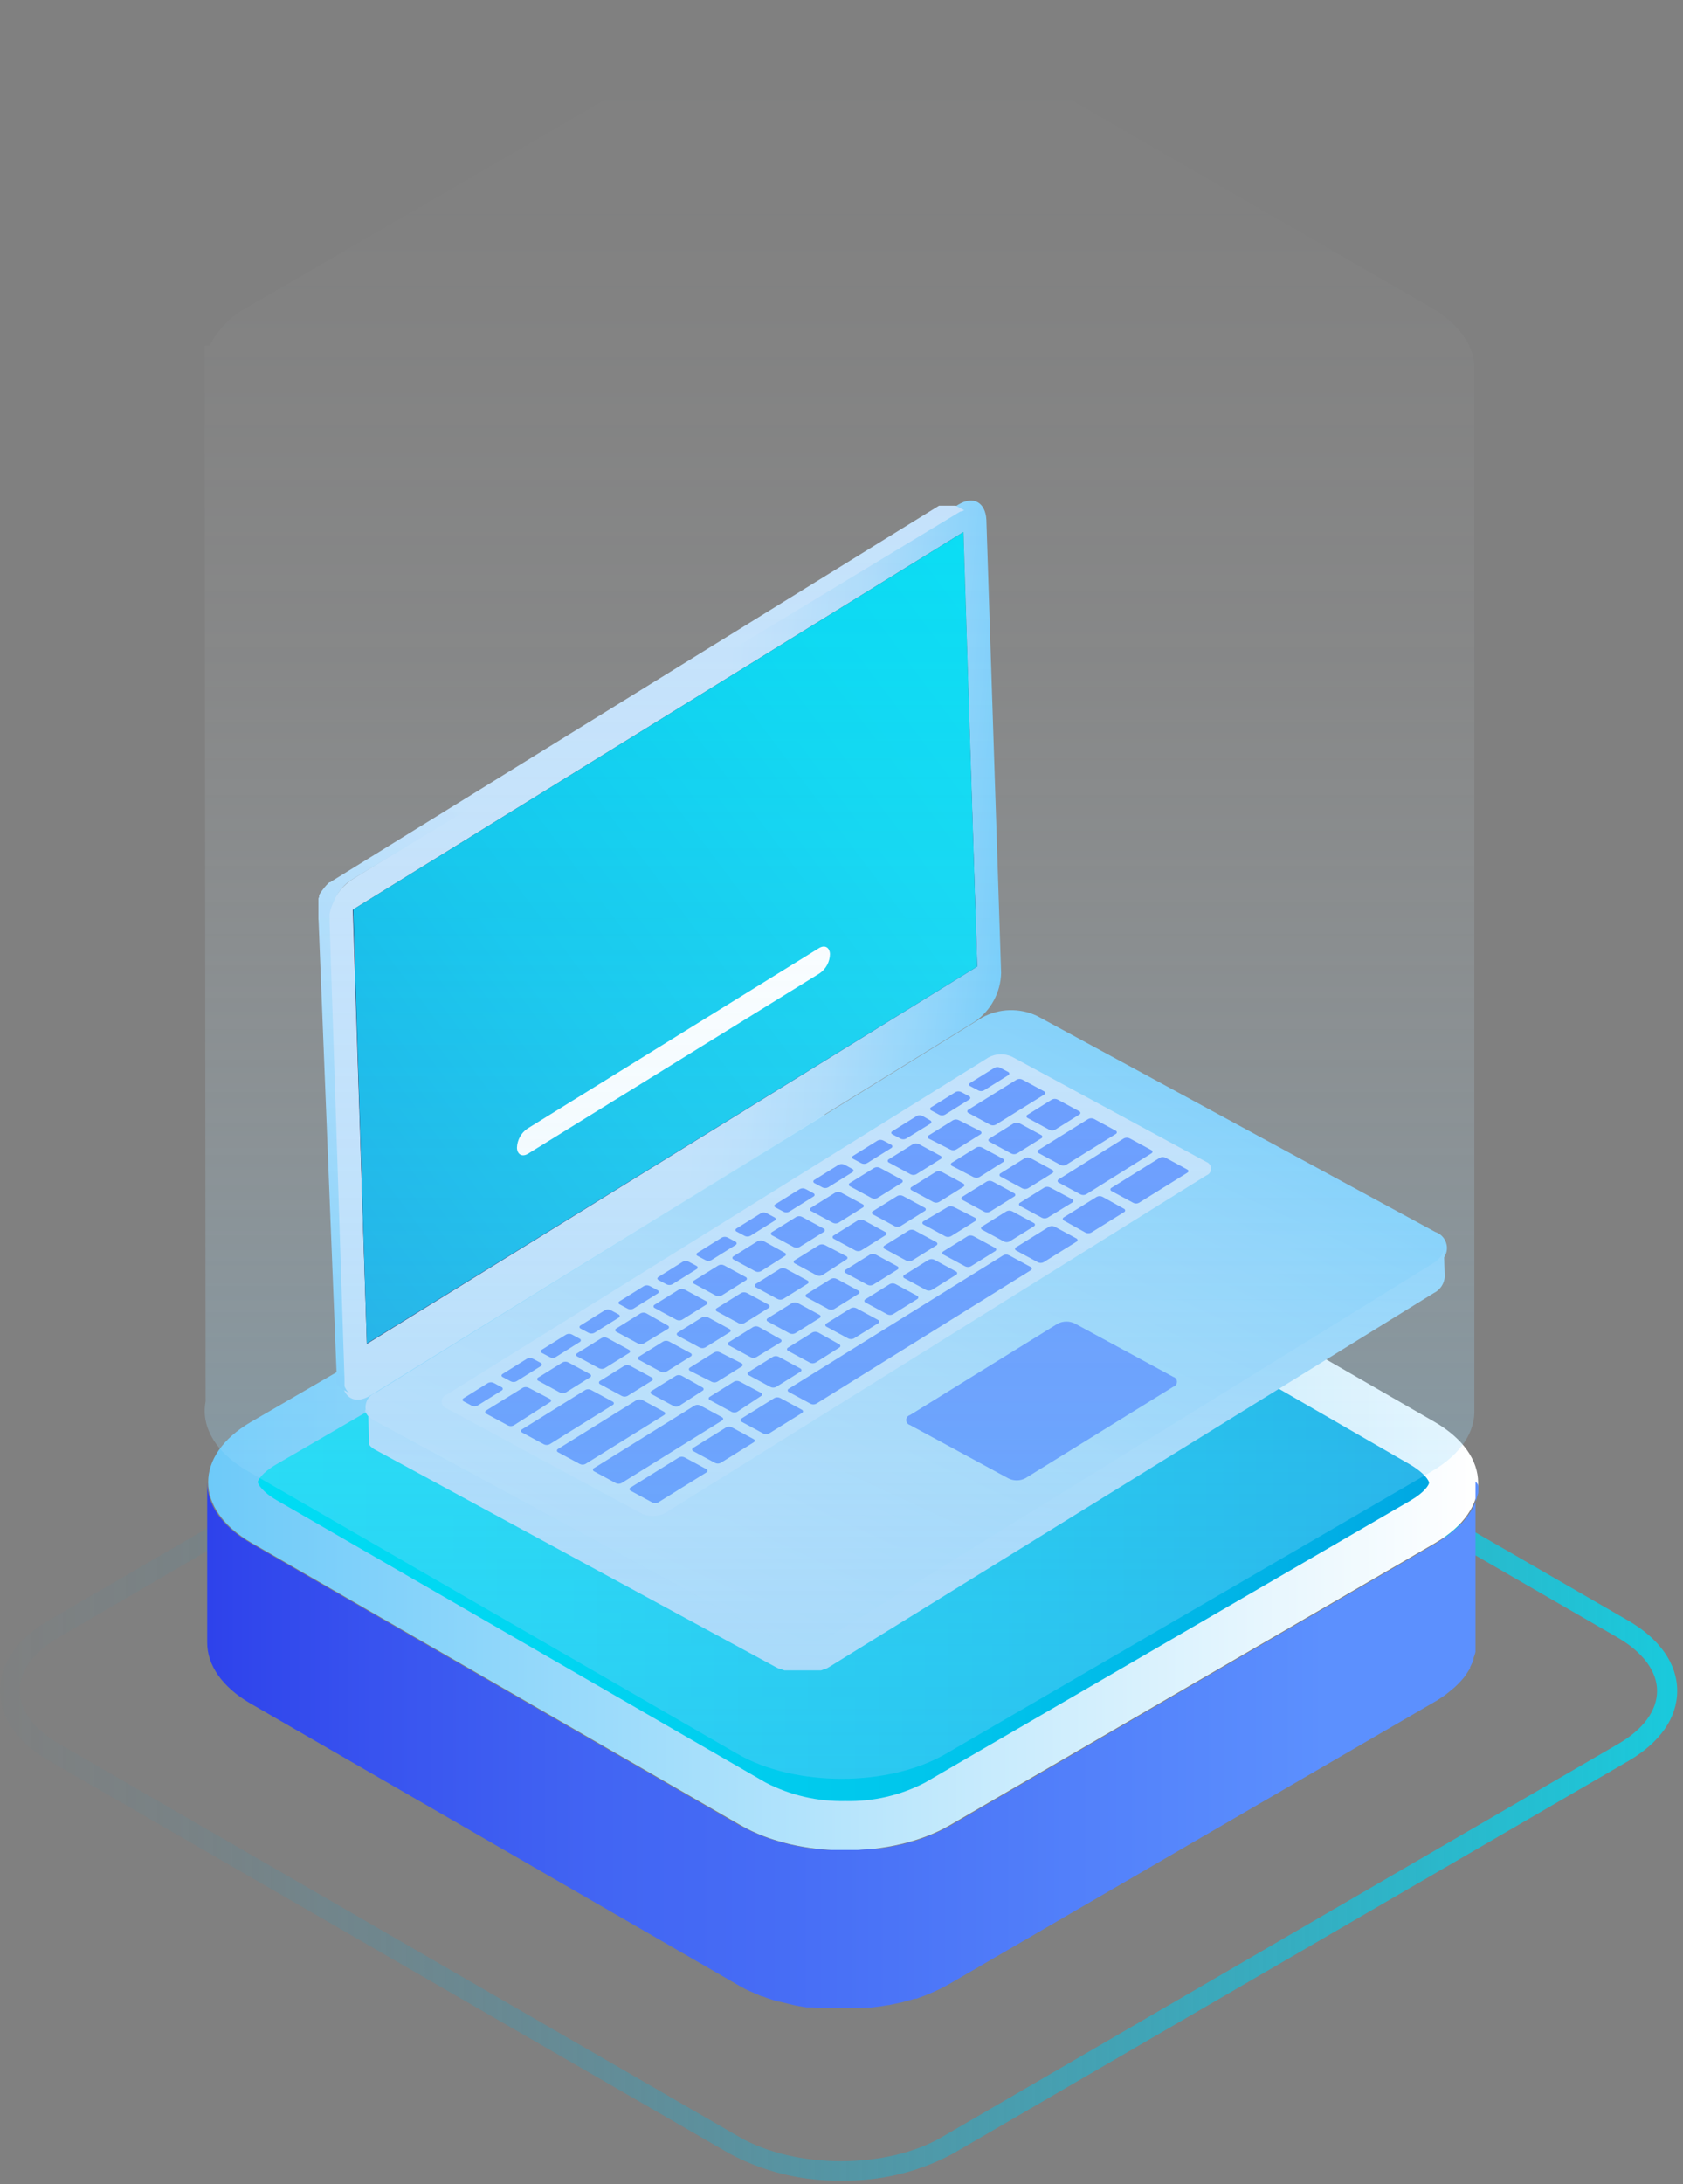 <svg width="148" height="192" viewBox="0 0 148 192" fill="none" xmlns="http://www.w3.org/2000/svg">
<rect x="0" y="0" width="148" height="192" fill="#808080" stroke="none"/>
<path fill-rule="evenodd" clip-rule="evenodd" d="M64.19 189.332C67.206 190.938 70.583 191.747 74 191.682C77.404 191.747 80.768 190.938 83.77 189.332L143.21 154.792C145.97 153.182 147.49 151.012 147.49 148.632C147.49 146.252 145.95 144.052 143.15 142.442L83.32 107.902C77.9 104.772 69.11 104.772 63.72 107.902L4.28 142.442C1.52 144.052 0 146.222 0 148.602C0 150.982 1.55 153.222 4.35 154.802L64.19 189.332ZM64.59 109.362C67.331 107.896 70.402 107.16 73.51 107.222C76.627 107.175 79.704 107.926 82.45 109.402L142.24 143.942C144.48 145.242 145.72 146.922 145.72 148.642C145.72 150.362 144.51 152.022 142.3 153.302L82.86 187.842C78 190.692 69.94 190.692 65 187.842L5.21 153.302C2.97 152.002 1.73 150.322 1.73 148.602C1.73 146.882 2.94 145.222 5.15 143.942L64.59 109.362Z" fill="url(#paint0_linear_66_2618)"/>
<path fill-rule="evenodd" clip-rule="evenodd" d="M126.15 124.992C131.23 127.932 131.27 132.692 126.22 135.632L83.51 160.452C78.45 163.392 70.23 163.392 65.14 160.452L22.14 135.632C17.06 132.692 17.02 127.932 22.08 124.992L64.81 100.172C69.86 97.222 78.08 97.222 83.17 100.222L126.15 124.992Z" fill="url(#paint1_linear_66_2618)"/>
<path fill-rule="evenodd" clip-rule="evenodd" d="M130 130.732C130 130.872 130 131.002 130 131.142C130 131.282 129.95 131.362 129.92 131.472C129.89 131.582 129.85 131.732 129.81 131.862C129.77 131.992 129.72 132.072 129.68 132.182C129.64 132.292 129.56 132.452 129.49 132.592C129.42 132.732 129.38 132.782 129.32 132.882C129.26 132.982 129.13 133.182 129.01 133.332C128.89 133.482 128.79 133.622 128.67 133.762L128.58 133.862C128.41 134.042 128.23 134.222 128.03 134.402L127.63 134.732L127.27 135.022L126.8 135.332C126.64 135.442 126.48 135.542 126.31 135.652L83.6 160.472C83.204 160.699 82.797 160.906 82.38 161.092L82.01 161.252C81.676 161.392 81.343 161.522 81.01 161.642L80.64 161.772L79.97 161.962L79.46 162.102L78.74 162.252L78.25 162.352C77.76 162.442 77.25 162.502 76.77 162.562H76.31L75.43 162.622H74.86H74H73.41H72.75L72.15 162.572L71.5 162.502L70.92 162.422L70.23 162.302L69.69 162.192L68.88 161.992L68.44 161.872C67.96 161.732 67.5 161.572 67.05 161.402L66.39 161.122L66.05 160.972C65.72 160.812 65.4 160.652 65.05 160.472L22.05 135.652C19.81 134.362 18.55 132.712 18.28 131.022C18.24 130.781 18.22 130.537 18.22 130.292V144.402C18.22 146.342 19.49 148.282 22.05 149.762L65.05 174.582C65.36 174.762 65.67 174.922 66.05 175.082L66.39 175.232L66.97 175.482H67.04C67.49 175.662 67.96 175.812 68.43 175.952H68.54L68.87 176.032L69.68 176.232L69.9 176.282L70.22 176.342L70.91 176.462H71.19H71.49L72.14 176.532H72.45H72.74H73.4H73.73H75.27L76.15 176.472H76.5H76.61C77.11 176.422 77.61 176.352 78.09 176.262H78.16L78.58 176.172L79.29 176.022L79.8 175.882L80.47 175.692H80.61L80.84 175.602C81.186 175.482 81.52 175.352 81.84 175.212L82.21 175.052C82.627 174.866 83.034 174.659 83.43 174.432L126.14 149.612L126.3 149.522L126.64 149.302L127.1 148.992L127.46 148.702L127.86 148.372L127.94 148.302C128.11 148.152 128.26 147.992 128.41 147.832L128.5 147.732L128.75 147.442L128.84 147.312C128.95 147.162 129.05 147.012 129.14 146.862C129.23 146.712 129.23 146.732 129.27 146.672V146.572C129.34 146.442 129.4 146.302 129.46 146.172C129.52 146.042 129.54 146.012 129.57 145.932V145.852C129.57 145.722 129.65 145.592 129.68 145.462C129.71 145.332 129.74 145.292 129.75 145.202C129.76 145.112 129.75 145.202 129.75 145.132C129.75 145.062 129.75 144.862 129.75 144.722C129.75 144.582 129.75 144.542 129.75 144.452C129.75 144.362 129.75 144.372 129.75 144.342V130.232C130 130.482 130 130.602 130 130.732Z" fill="url(#paint2_linear_66_2618)"/>
<path fill-rule="evenodd" clip-rule="evenodd" d="M74.34 158.322C71.908 158.375 69.501 157.818 67.34 156.702L24.34 131.882C23.07 131.152 22.67 130.452 22.67 130.282C22.67 130.112 23.05 129.452 24.29 128.732L67 103.912C69.16 102.792 71.568 102.238 74 102.302C76.432 102.249 78.839 102.806 81 103.922L124 128.742C125.27 129.482 125.67 130.172 125.67 130.342C125.67 130.512 125.29 131.172 124.06 131.892L81.34 156.702C79.181 157.824 76.773 158.382 74.34 158.322Z" fill="url(#paint3_linear_66_2618)"/>
<path fill-rule="evenodd" clip-rule="evenodd" d="M86.38 89.441C87.867 88.637 89.647 88.584 91.18 89.297L126.208 108.292C126.81 108.485 127.224 109.039 127.24 109.671C127.256 110.304 126.871 110.877 126.28 111.101L73.108 143.976C71.621 144.78 69.841 144.833 68.308 144.12L33.112 125.029C32.546 124.854 32.155 124.335 32.141 123.742C32.127 123.149 32.494 122.613 33.052 122.412L86.38 89.441Z" fill="url(#paint4_linear_66_2618)"/>
<path fill-rule="evenodd" clip-rule="evenodd" d="M32.116 123.925C32.113 123.977 32.113 124.029 32.116 124.081L32.188 124.225L32.284 124.369L32.392 124.501L32.536 124.633L32.704 124.753L32.908 124.873L68.104 143.964L68.344 144.084H68.404L68.632 144.168L68.884 144.24H69.064H69.196H69.388H69.532H69.772H71.044H71.212H71.368H71.548H71.692H71.908H72.04H72.112L72.316 144.168L72.496 144.084H72.58L72.832 143.94L126.004 111.065C126.334 110.877 126.61 110.609 126.808 110.285L126.892 110.093C126.928 110 126.952 109.903 126.964 109.805C126.969 109.741 126.969 109.677 126.964 109.613L127.048 112.218C127.013 112.844 126.641 113.4 126.076 113.671L72.904 146.546L72.652 146.69H72.568L72.412 146.762L72.208 146.834H72.136H72.052H71.836H71.692H71.512H71.356H71.188H69.916H69.676H69.592H69.484H69.292H69.16H68.98L68.764 146.762L68.536 146.678H68.476L68.236 146.558L33.04 127.467L32.872 127.371L32.704 127.251L32.584 127.143L32.524 127.071L32.452 126.962V126.842V126.71C32.449 126.666 32.449 126.622 32.452 126.578L32.368 123.973C32.286 123.947 32.202 123.931 32.116 123.925Z" fill="url(#paint5_linear_66_2618)"/>
<path fill-rule="evenodd" clip-rule="evenodd" d="M86.74 45.688C86.656 44.139 85.576 43.551 84.256 44.368L30.904 77.35C29.599 78.258 28.805 79.735 28.768 81.325L30.076 121.355C30.16 122.904 31.24 123.492 32.56 122.676L85.732 89.801C87.139 88.827 87.995 87.238 88.036 85.527L86.74 45.688ZM85.924 84.927L32.26 118.101L31.06 79.944L84.724 46.769L85.924 84.927Z" fill="url(#paint6_linear_66_2618)"/>
<path fill-rule="evenodd" clip-rule="evenodd" d="M31.024 79.98L32.26 118.137L85.936 84.963L84.688 46.805L31.024 79.98Z" fill="url(#paint7_linear_66_2618)"/>
<path fill-rule="evenodd" clip-rule="evenodd" d="M28 80.796C28 80.796 28 80.724 28 80.688V80.352V80.244V80.124V80.004V79.884V79.8V79.68V79.56V79.487V79.379V79.295V79.187V79.067V78.971L28.06 78.851V78.791V78.695L28.144 78.539L28.276 78.347L28.372 78.215L28.456 78.107L28.54 77.999L28.624 77.903L28.684 77.831L28.78 77.734L28.876 77.638L28.972 77.554H29.044L29.14 77.482L29.236 77.422L82.576 44.452H82.648H82.744H82.84H83.728H83.884H83.944H84.04L84.808 44.86H84.712H84.652H84.496H84.916H84.844H84.772L84.556 44.956H84.472L84.364 45.016L30.916 77.338L30.688 77.494L30.484 77.65L30.292 77.831L30.112 78.023L29.932 78.251L29.752 78.491L29.608 78.719L29.524 78.863L29.452 78.983V79.043L29.344 79.259L29.224 79.523L29.128 79.788L29.044 80.064L28.984 80.328C28.984 80.412 28.984 80.508 28.984 80.592C28.984 80.676 28.984 80.772 28.984 80.856C28.984 80.94 28.984 81.036 28.984 81.12L30.292 121.151C30.292 121.247 30.292 121.331 30.292 121.415C30.292 121.495 30.292 121.571 30.292 121.643C30.292 121.715 30.292 121.783 30.292 121.848L30.364 122.016L30.472 122.196L30.568 122.316L30.664 122.4L30.808 122.496L30.04 122.088L29.896 121.992L29.8 121.908L29.704 121.787L29.608 121.619V121.511V121.451V121.703V121.583V121.463V121.343V121.115C29.608 121.115 29.608 121.043 29.608 120.995L28.012 80.88C28.012 80.88 28 80.88 28 80.796Z" fill="url(#paint8_linear_66_2618)"/>
<path fill-rule="evenodd" clip-rule="evenodd" d="M85.936 84.963L32.26 118.101L31.06 79.944L84.724 46.769L85.936 84.963Z" fill="url(#paint9_linear_66_2618)"/>
<path fill-rule="evenodd" clip-rule="evenodd" d="M72.004 83.354C72.52 83.029 72.964 83.27 72.988 83.87C72.973 84.548 72.634 85.178 72.076 85.563L46.444 101.412C45.928 101.736 45.484 101.496 45.46 100.896C45.479 100.222 45.817 99.597 46.372 99.215L72.004 83.354Z" fill="white"/>
<path fill-rule="evenodd" clip-rule="evenodd" d="M106.072 102.132C106.327 102.222 106.497 102.463 106.497 102.733C106.497 103.003 106.327 103.243 106.072 103.333L58.516 132.99C57.87 133.343 57.094 133.365 56.428 133.05L39.268 123.805C39.013 123.715 38.843 123.474 38.843 123.204C38.843 122.934 39.013 122.694 39.268 122.604L86.92 92.959C87.566 92.606 88.342 92.584 89.008 92.899L106.072 102.132Z" fill="#C3E1FB"/>
<path fill-rule="evenodd" clip-rule="evenodd" d="M50.98 117.681C51.038 117.705 51.076 117.762 51.076 117.825C51.076 117.888 51.038 117.945 50.98 117.969L48.856 119.302C48.698 119.383 48.51 119.383 48.352 119.302L47.656 118.93C47.512 118.858 47.512 118.726 47.656 118.642L49.792 117.309C49.95 117.228 50.138 117.228 50.296 117.309L50.98 117.681Z" fill="#5C90FE"/>
<path fill-rule="evenodd" clip-rule="evenodd" d="M55.312 118.654C55.37 118.678 55.408 118.735 55.408 118.798C55.408 118.861 55.37 118.918 55.312 118.942L53.176 120.275C53.018 120.356 52.83 120.356 52.672 120.275L50.764 119.242C50.706 119.218 50.668 119.161 50.668 119.098C50.668 119.035 50.706 118.978 50.764 118.954L52.9 117.621C53.058 117.54 53.246 117.54 53.404 117.621L55.312 118.654Z" fill="#5C90FE"/>
<path fill-rule="evenodd" clip-rule="evenodd" d="M51.88 120.791C51.938 120.815 51.976 120.872 51.976 120.935C51.976 120.998 51.938 121.055 51.88 121.079L49.744 122.412C49.586 122.493 49.398 122.493 49.24 122.412L47.332 121.379C47.274 121.355 47.236 121.298 47.236 121.235C47.236 121.172 47.274 121.115 47.332 121.091L49.468 119.758C49.626 119.677 49.814 119.677 49.972 119.758L51.88 120.791Z" fill="#5C90FE"/>
<path fill-rule="evenodd" clip-rule="evenodd" d="M47.548 119.806C47.606 119.831 47.644 119.887 47.644 119.95C47.644 120.013 47.606 120.07 47.548 120.095L45.412 121.427C45.254 121.508 45.066 121.508 44.908 121.427L44.212 121.055C44.068 120.983 44.068 120.851 44.212 120.767L46.348 119.434C46.506 119.353 46.694 119.353 46.852 119.434L47.548 119.806Z" fill="#5C90FE"/>
<path fill-rule="evenodd" clip-rule="evenodd" d="M44.116 121.944C44.174 121.968 44.212 122.025 44.212 122.088C44.212 122.151 44.174 122.207 44.116 122.232L41.98 123.564C41.822 123.646 41.634 123.646 41.476 123.564L40.78 123.192C40.636 123.12 40.636 122.988 40.78 122.904L42.916 121.571C43.074 121.49 43.262 121.49 43.42 121.571L44.116 121.944Z" fill="#5C90FE"/>
<path fill-rule="evenodd" clip-rule="evenodd" d="M54.4 115.544C54.458 115.568 54.496 115.625 54.496 115.688C54.496 115.751 54.458 115.808 54.4 115.832L52.264 117.165C52.106 117.246 51.918 117.246 51.76 117.165L51.064 116.793C50.92 116.721 50.92 116.589 51.064 116.505L53.2 115.172C53.358 115.091 53.546 115.091 53.704 115.172L54.4 115.544Z" fill="#5C90FE"/>
<path fill-rule="evenodd" clip-rule="evenodd" d="M88.66 94.232C88.718 94.256 88.756 94.313 88.756 94.376C88.756 94.439 88.718 94.496 88.66 94.52L86.524 95.853C86.366 95.934 86.178 95.934 86.02 95.853L85.324 95.481C85.18 95.409 85.18 95.276 85.324 95.192L87.46 93.86C87.618 93.778 87.806 93.778 87.964 93.86L88.66 94.232Z" fill="#5C90FE"/>
<path fill-rule="evenodd" clip-rule="evenodd" d="M94.912 97.69C94.97 97.714 95.008 97.771 95.008 97.834C95.008 97.897 94.97 97.954 94.912 97.978L92.776 99.311C92.618 99.392 92.43 99.392 92.272 99.311L90.364 98.278C90.306 98.254 90.268 98.197 90.268 98.134C90.268 98.071 90.306 98.014 90.364 97.99L92.5 96.657C92.658 96.576 92.846 96.576 93.004 96.657L94.912 97.69Z" fill="#5C90FE"/>
<path fill-rule="evenodd" clip-rule="evenodd" d="M91.564 99.779C91.622 99.803 91.66 99.86 91.66 99.923C91.66 99.986 91.622 100.043 91.564 100.067L89.428 101.4C89.27 101.481 89.082 101.481 88.924 101.4L87.016 100.367C86.958 100.343 86.92 100.286 86.92 100.223C86.92 100.16 86.958 100.103 87.016 100.079L89.152 98.746C89.31 98.665 89.498 98.665 89.656 98.746L91.564 99.779Z" fill="#5C90FE"/>
<path fill-rule="evenodd" clip-rule="evenodd" d="M87.508 109.697C87.566 109.721 87.604 109.778 87.604 109.841C87.604 109.904 87.566 109.961 87.508 109.985L85.372 111.318C85.214 111.399 85.026 111.399 84.868 111.318L82.96 110.285C82.902 110.261 82.864 110.204 82.864 110.141C82.864 110.078 82.902 110.021 82.96 109.997L85.096 108.664C85.254 108.583 85.442 108.583 85.6 108.664L87.508 109.697Z" fill="#5C90FE"/>
<path fill-rule="evenodd" clip-rule="evenodd" d="M85.228 96.369C85.286 96.393 85.324 96.45 85.324 96.513C85.324 96.576 85.286 96.633 85.228 96.657L83.092 97.99C82.934 98.071 82.746 98.071 82.588 97.99L81.892 97.618C81.834 97.594 81.796 97.537 81.796 97.474C81.796 97.411 81.834 97.354 81.892 97.33L84.028 95.997C84.186 95.916 84.374 95.916 84.532 95.997L85.228 96.369Z" fill="#5C90FE"/>
<path fill-rule="evenodd" clip-rule="evenodd" d="M91.816 95.937C91.874 95.961 91.912 96.018 91.912 96.081C91.912 96.144 91.874 96.201 91.816 96.225L87.568 98.867C87.41 98.948 87.222 98.948 87.064 98.867L85.156 97.834C85.098 97.81 85.06 97.753 85.06 97.69C85.06 97.627 85.098 97.57 85.156 97.546L89.404 94.904C89.562 94.823 89.75 94.823 89.908 94.904L91.816 95.937Z" fill="#5C90FE"/>
<path fill-rule="evenodd" clip-rule="evenodd" d="M81.808 98.494C81.866 98.519 81.904 98.575 81.904 98.638C81.904 98.701 81.866 98.758 81.808 98.782L79.684 100.091C79.526 100.172 79.338 100.172 79.18 100.091L78.484 99.719C78.34 99.647 78.34 99.515 78.484 99.431L80.62 98.098C80.778 98.017 80.966 98.017 81.124 98.098L81.808 98.494Z" fill="#5C90FE"/>
<path fill-rule="evenodd" clip-rule="evenodd" d="M86.212 99.431C86.27 99.455 86.308 99.512 86.308 99.575C86.308 99.638 86.27 99.695 86.212 99.719L84.076 101.052C83.918 101.133 83.73 101.133 83.572 101.052L81.676 100.091C81.618 100.067 81.58 100.01 81.58 99.947C81.58 99.884 81.618 99.827 81.676 99.803L83.812 98.47C83.97 98.389 84.158 98.389 84.316 98.47L86.212 99.431Z" fill="#5C90FE"/>
<path fill-rule="evenodd" clip-rule="evenodd" d="M98.116 99.395C98.174 99.419 98.212 99.476 98.212 99.539C98.212 99.602 98.174 99.659 98.116 99.683L93.748 102.396C93.59 102.478 93.402 102.478 93.244 102.396L91.336 101.364C91.278 101.34 91.24 101.283 91.24 101.22C91.24 101.157 91.278 101.1 91.336 101.076L95.704 98.362C95.862 98.281 96.05 98.281 96.208 98.362L98.116 99.395Z" fill="#5C90FE"/>
<path fill-rule="evenodd" clip-rule="evenodd" d="M88.204 101.868C88.262 101.892 88.3 101.949 88.3 102.012C88.3 102.075 88.262 102.132 88.204 102.156L86.116 103.477C85.958 103.558 85.77 103.558 85.612 103.477L83.716 102.493C83.658 102.468 83.62 102.411 83.62 102.348C83.62 102.285 83.658 102.229 83.716 102.204L85.852 100.872C86.01 100.79 86.198 100.79 86.356 100.872L88.204 101.868Z" fill="#5C90FE"/>
<path fill-rule="evenodd" clip-rule="evenodd" d="M92.536 102.841C92.594 102.865 92.632 102.922 92.632 102.985C92.632 103.048 92.594 103.105 92.536 103.129L90.4 104.462C90.242 104.543 90.054 104.543 89.896 104.462L87.988 103.429C87.93 103.405 87.892 103.348 87.892 103.285C87.892 103.222 87.93 103.165 87.988 103.141L90.124 101.808C90.282 101.727 90.47 101.727 90.628 101.808L92.536 102.841Z" fill="#5C90FE"/>
<path fill-rule="evenodd" clip-rule="evenodd" d="M101.248 101.1C101.306 101.124 101.344 101.181 101.344 101.244C101.344 101.307 101.306 101.364 101.248 101.388L95.512 104.99C95.354 105.071 95.166 105.071 95.008 104.99L93.1 103.957C93.042 103.933 93.004 103.876 93.004 103.813C93.004 103.75 93.042 103.693 93.1 103.669L98.836 100.067C98.994 99.986 99.182 99.986 99.34 100.067L101.248 101.1Z" fill="#5C90FE"/>
<path fill-rule="evenodd" clip-rule="evenodd" d="M84.712 104.041C84.77 104.066 84.808 104.123 84.808 104.186C84.808 104.249 84.77 104.305 84.712 104.33L82.576 105.662C82.418 105.744 82.23 105.744 82.072 105.662L80.164 104.63C80.106 104.606 80.068 104.549 80.068 104.486C80.068 104.423 80.106 104.366 80.164 104.342L82.3 103.009C82.458 102.928 82.646 102.928 82.804 103.009L84.712 104.041Z" fill="#5C90FE"/>
<path fill-rule="evenodd" clip-rule="evenodd" d="M104.404 102.805C104.548 102.877 104.548 103.009 104.404 103.093L100.156 105.734C99.998 105.818 99.81 105.818 99.652 105.734L97.744 104.702C97.686 104.678 97.648 104.621 97.648 104.558C97.648 104.495 97.686 104.438 97.744 104.414L101.992 101.772C102.15 101.691 102.338 101.691 102.496 101.772L104.404 102.805Z" fill="#5C90FE"/>
<path fill-rule="evenodd" clip-rule="evenodd" d="M89.188 104.894C89.246 104.918 89.284 104.975 89.284 105.038C89.284 105.101 89.246 105.158 89.188 105.182L87.052 106.515C86.894 106.596 86.706 106.596 86.548 106.515L84.64 105.482C84.582 105.458 84.544 105.401 84.544 105.338C84.544 105.275 84.582 105.218 84.64 105.194L86.776 103.861C86.934 103.78 87.122 103.78 87.28 103.861L89.188 104.894Z" fill="#5C90FE"/>
<path fill-rule="evenodd" clip-rule="evenodd" d="M94.288 105.422C94.346 105.446 94.384 105.503 94.384 105.566C94.384 105.629 94.346 105.686 94.288 105.71L92.116 107.043C91.958 107.124 91.77 107.124 91.612 107.043L89.704 106.011C89.646 105.986 89.608 105.929 89.608 105.866C89.608 105.803 89.646 105.747 89.704 105.722L91.84 104.39C91.998 104.308 92.186 104.308 92.344 104.39L94.288 105.422Z" fill="#5C90FE"/>
<path fill-rule="evenodd" clip-rule="evenodd" d="M98.848 106.263C98.906 106.287 98.944 106.344 98.944 106.407C98.944 106.47 98.906 106.527 98.848 106.551L95.956 108.352C95.798 108.433 95.61 108.433 95.452 108.352L93.556 107.295C93.498 107.271 93.46 107.214 93.46 107.151C93.46 107.088 93.498 107.031 93.556 107.007L96.448 105.206C96.606 105.125 96.794 105.125 96.952 105.206L98.848 106.263Z" fill="#5C90FE"/>
<path fill-rule="evenodd" clip-rule="evenodd" d="M90.916 107.511C90.974 107.536 91.012 107.592 91.012 107.655C91.012 107.719 90.974 107.775 90.916 107.8L88.78 109.132C88.622 109.214 88.434 109.214 88.276 109.132L86.368 108.1C86.31 108.076 86.272 108.019 86.272 107.956C86.272 107.893 86.31 107.836 86.368 107.812L88.504 106.479C88.662 106.398 88.85 106.398 89.008 106.479L90.916 107.511Z" fill="#5C90FE"/>
<path fill-rule="evenodd" clip-rule="evenodd" d="M94.66 108.868C94.718 108.892 94.756 108.949 94.756 109.012C94.756 109.075 94.718 109.132 94.66 109.156L91.768 110.957C91.61 111.039 91.422 111.039 91.264 110.957L89.356 109.925C89.298 109.901 89.26 109.844 89.26 109.781C89.26 109.718 89.298 109.661 89.356 109.637L92.248 107.836C92.406 107.754 92.594 107.754 92.752 107.836L94.66 108.868Z" fill="#5C90FE"/>
<path fill-rule="evenodd" clip-rule="evenodd" d="M78.376 100.631C78.434 100.656 78.472 100.713 78.472 100.776C78.472 100.839 78.434 100.895 78.376 100.92L76.24 102.252C76.082 102.334 75.894 102.334 75.736 102.252L75.04 101.88C74.896 101.808 74.896 101.676 75.04 101.592L77.176 100.259C77.334 100.178 77.522 100.178 77.68 100.259L78.376 100.631Z" fill="#5C90FE"/>
<path fill-rule="evenodd" clip-rule="evenodd" d="M79.288 103.693C79.346 103.717 79.384 103.774 79.384 103.837C79.384 103.9 79.346 103.957 79.288 103.981L77.152 105.314C76.994 105.395 76.806 105.395 76.648 105.314L74.74 104.282C74.682 104.257 74.644 104.2 74.644 104.137C74.644 104.074 74.682 104.018 74.74 103.993L76.876 102.661C77.034 102.579 77.222 102.579 77.38 102.661L79.288 103.693Z" fill="#5C90FE"/>
<path fill-rule="evenodd" clip-rule="evenodd" d="M81.316 106.167C81.374 106.191 81.412 106.248 81.412 106.311C81.412 106.374 81.374 106.431 81.316 106.455L79.18 107.788C79.022 107.869 78.834 107.869 78.676 107.788L76.768 106.755C76.71 106.731 76.672 106.674 76.672 106.611C76.672 106.548 76.71 106.491 76.768 106.467L78.904 105.134C79.062 105.053 79.25 105.053 79.408 105.134L81.316 106.167Z" fill="#5C90FE"/>
<path fill-rule="evenodd" clip-rule="evenodd" d="M74.956 102.757C75.014 102.781 75.052 102.838 75.052 102.901C75.052 102.964 75.014 103.021 74.956 103.045L72.82 104.378C72.662 104.459 72.474 104.459 72.316 104.378L71.62 104.005C71.562 103.981 71.524 103.924 71.524 103.861C71.524 103.798 71.562 103.741 71.62 103.717L73.756 102.384C73.914 102.303 74.102 102.303 74.26 102.384L74.956 102.757Z" fill="#5C90FE"/>
<path fill-rule="evenodd" clip-rule="evenodd" d="M71.536 104.894C71.594 104.918 71.632 104.975 71.632 105.038C71.632 105.101 71.594 105.158 71.536 105.182L69.4 106.515C69.242 106.596 69.054 106.596 68.896 106.515L68.2 106.143C68.056 106.071 68.056 105.939 68.2 105.854L70.336 104.522C70.494 104.44 70.682 104.44 70.84 104.522L71.536 104.894Z" fill="#5C90FE"/>
<path fill-rule="evenodd" clip-rule="evenodd" d="M77.224 116.036C77.282 116.06 77.32 116.117 77.32 116.18C77.32 116.243 77.282 116.3 77.224 116.324L75.088 117.657C74.93 117.738 74.742 117.738 74.584 117.657L72.676 116.625C72.618 116.6 72.58 116.544 72.58 116.48C72.58 116.417 72.618 116.361 72.676 116.336L74.812 115.004C74.97 114.922 75.158 114.922 75.316 115.004L77.224 116.036Z" fill="#5C90FE"/>
<path fill-rule="evenodd" clip-rule="evenodd" d="M66.916 122.436C66.974 122.46 67.012 122.517 67.012 122.58C67.012 122.643 66.974 122.7 66.916 122.724L64.828 124.105C64.67 124.186 64.482 124.186 64.324 124.105L62.416 123.072C62.358 123.048 62.32 122.991 62.32 122.928C62.32 122.865 62.358 122.808 62.416 122.784L64.552 121.451C64.71 121.37 64.898 121.37 65.056 121.451L66.916 122.436Z" fill="#5C90FE"/>
<path fill-rule="evenodd" clip-rule="evenodd" d="M63.496 124.585C63.554 124.609 63.592 124.666 63.592 124.729C63.592 124.792 63.554 124.849 63.496 124.873L54.652 130.372C54.494 130.454 54.306 130.454 54.148 130.372L52.24 129.34C52.182 129.316 52.144 129.259 52.144 129.196C52.144 129.133 52.182 129.076 52.24 129.052L61.084 123.552C61.242 123.471 61.43 123.471 61.588 123.552L63.496 124.585Z" fill="#5C90FE"/>
<path fill-rule="evenodd" clip-rule="evenodd" d="M70.384 120.299C70.442 120.323 70.48 120.38 70.48 120.443C70.48 120.506 70.442 120.563 70.384 120.587L68.248 121.92C68.09 122.001 67.902 122.001 67.744 121.92L65.836 120.887C65.778 120.863 65.74 120.806 65.74 120.743C65.74 120.68 65.778 120.623 65.836 120.599L67.972 119.266C68.13 119.185 68.318 119.185 68.476 119.266L70.384 120.299Z" fill="#5C90FE"/>
<path fill-rule="evenodd" clip-rule="evenodd" d="M70.516 123.925C70.574 123.949 70.612 124.006 70.612 124.069C70.612 124.132 70.574 124.189 70.516 124.213L67.624 126.014C67.466 126.095 67.278 126.095 67.12 126.014L65.212 124.981C65.154 124.957 65.116 124.9 65.116 124.837C65.116 124.774 65.154 124.717 65.212 124.693L68.104 122.892C68.262 122.811 68.45 122.811 68.608 122.892L70.516 123.925Z" fill="#5C90FE"/>
<path fill-rule="evenodd" clip-rule="evenodd" d="M82.336 109.192C82.394 109.217 82.432 109.273 82.432 109.336C82.432 109.399 82.394 109.456 82.336 109.481L80.2 110.813C80.042 110.894 79.854 110.894 79.696 110.813L77.788 109.781C77.73 109.756 77.692 109.7 77.692 109.637C77.692 109.574 77.73 109.517 77.788 109.493L79.924 108.16C80.082 108.079 80.27 108.079 80.428 108.16L82.336 109.192Z" fill="#5C90FE"/>
<path fill-rule="evenodd" clip-rule="evenodd" d="M69.016 110.129C69.074 110.153 69.112 110.21 69.112 110.273C69.112 110.336 69.074 110.393 69.016 110.417L66.916 111.75C66.758 111.831 66.57 111.831 66.412 111.75L64.504 110.717C64.446 110.693 64.408 110.636 64.408 110.573C64.408 110.51 64.446 110.453 64.504 110.429L66.64 109.096C66.798 109.015 66.986 109.015 67.144 109.096L69.016 110.129Z" fill="#5C90FE"/>
<path fill-rule="evenodd" clip-rule="evenodd" d="M74.428 110.429C74.486 110.453 74.524 110.51 74.524 110.573C74.524 110.636 74.486 110.693 74.428 110.717L72.304 112.098C72.146 112.179 71.958 112.179 71.8 112.098L69.892 111.065C69.834 111.041 69.796 110.984 69.796 110.921C69.796 110.858 69.834 110.801 69.892 110.777L72.028 109.444C72.186 109.363 72.374 109.363 72.532 109.444L74.428 110.429Z" fill="#5C90FE"/>
<path fill-rule="evenodd" clip-rule="evenodd" d="M78.916 111.318C78.974 111.342 79.012 111.399 79.012 111.462C79.012 111.525 78.974 111.581 78.916 111.606L76.78 112.938C76.622 113.02 76.434 113.02 76.276 112.938L74.368 111.906C74.31 111.882 74.272 111.825 74.272 111.762C74.272 111.699 74.31 111.642 74.368 111.618L76.504 110.285C76.662 110.204 76.85 110.204 77.008 110.285L78.916 111.318Z" fill="#5C90FE"/>
<path fill-rule="evenodd" clip-rule="evenodd" d="M84.076 111.774C84.134 111.798 84.172 111.855 84.172 111.918C84.172 111.981 84.134 112.038 84.076 112.062L81.94 113.395C81.782 113.476 81.594 113.476 81.436 113.395L79.528 112.362C79.47 112.338 79.432 112.281 79.432 112.218C79.432 112.155 79.47 112.098 79.528 112.074L81.664 110.741C81.822 110.66 82.01 110.66 82.168 110.741L84.076 111.774Z" fill="#5C90FE"/>
<path fill-rule="evenodd" clip-rule="evenodd" d="M71.008 112.566C71.066 112.59 71.104 112.647 71.104 112.71C71.104 112.773 71.066 112.83 71.008 112.854L68.872 114.187C68.714 114.268 68.526 114.268 68.368 114.187L66.46 113.155C66.402 113.13 66.364 113.074 66.364 113.01C66.364 112.947 66.402 112.891 66.46 112.866L68.596 111.534C68.754 111.452 68.942 111.452 69.1 111.534L71.008 112.566Z" fill="#5C90FE"/>
<path fill-rule="evenodd" clip-rule="evenodd" d="M75.484 113.455C75.542 113.479 75.58 113.536 75.58 113.599C75.58 113.662 75.542 113.719 75.484 113.743L73.348 115.076C73.19 115.157 73.002 115.157 72.844 115.076L70.936 114.043C70.878 114.019 70.84 113.962 70.84 113.899C70.84 113.836 70.878 113.779 70.936 113.755L73.072 112.422C73.23 112.341 73.418 112.341 73.576 112.422L75.484 113.455Z" fill="#5C90FE"/>
<path fill-rule="evenodd" clip-rule="evenodd" d="M80.656 113.911C80.714 113.935 80.752 113.992 80.752 114.055C80.752 114.118 80.714 114.175 80.656 114.199L78.52 115.532C78.362 115.613 78.174 115.613 78.016 115.532L76.108 114.499C76.05 114.475 76.012 114.418 76.012 114.355C76.012 114.292 76.05 114.235 76.108 114.211L78.244 112.878C78.402 112.797 78.59 112.797 78.748 112.878L80.656 113.911Z" fill="#5C90FE"/>
<path fill-rule="evenodd" clip-rule="evenodd" d="M72.064 115.58C72.122 115.604 72.16 115.661 72.16 115.724C72.16 115.787 72.122 115.844 72.064 115.868L69.928 117.201C69.77 117.282 69.582 117.282 69.424 117.201L67.516 116.168C67.458 116.144 67.42 116.087 67.42 116.024C67.42 115.961 67.458 115.904 67.516 115.88L69.652 114.547C69.81 114.466 69.998 114.466 70.156 114.547L72.064 115.58Z" fill="#5C90FE"/>
<path fill-rule="evenodd" clip-rule="evenodd" d="M73.804 118.173C73.862 118.198 73.9 118.255 73.9 118.318C73.9 118.381 73.862 118.437 73.804 118.462L71.716 119.782C71.558 119.864 71.37 119.864 71.212 119.782L69.304 118.75C69.246 118.726 69.208 118.669 69.208 118.606C69.208 118.543 69.246 118.486 69.304 118.462L71.44 117.129C71.598 117.048 71.786 117.048 71.944 117.129L73.804 118.173Z" fill="#5C90FE"/>
<path fill-rule="evenodd" clip-rule="evenodd" d="M90.64 111.378C90.698 111.402 90.736 111.459 90.736 111.522C90.736 111.585 90.698 111.642 90.64 111.666L71.776 123.396C71.618 123.478 71.43 123.478 71.272 123.396L69.364 122.364C69.306 122.34 69.268 122.283 69.268 122.22C69.268 122.157 69.306 122.1 69.364 122.076L88.228 110.345C88.386 110.264 88.574 110.264 88.732 110.345L90.64 111.378Z" fill="#5C90FE"/>
<path fill-rule="evenodd" clip-rule="evenodd" d="M75.868 105.866C75.926 105.891 75.964 105.948 75.964 106.011C75.964 106.074 75.926 106.13 75.868 106.155L73.732 107.487C73.574 107.569 73.386 107.569 73.228 107.487L71.32 106.455C71.262 106.431 71.224 106.374 71.224 106.311C71.224 106.248 71.262 106.191 71.32 106.167L73.456 104.834C73.614 104.753 73.802 104.753 73.96 104.834L75.868 105.866Z" fill="#5C90FE"/>
<path fill-rule="evenodd" clip-rule="evenodd" d="M72.436 108.004C72.494 108.028 72.532 108.085 72.532 108.148C72.532 108.211 72.494 108.268 72.436 108.292L70.3 109.625C70.142 109.706 69.954 109.706 69.796 109.625L67.888 108.592C67.83 108.568 67.792 108.511 67.792 108.448C67.792 108.385 67.83 108.328 67.888 108.304L70.024 106.971C70.182 106.89 70.37 106.89 70.528 106.971L72.436 108.004Z" fill="#5C90FE"/>
<path fill-rule="evenodd" clip-rule="evenodd" d="M68.116 107.019C68.174 107.043 68.212 107.1 68.212 107.163C68.212 107.226 68.174 107.283 68.116 107.307L65.98 108.64C65.822 108.721 65.634 108.721 65.476 108.64L64.78 108.268C64.636 108.196 64.636 108.064 64.78 107.98L66.916 106.647C67.074 106.566 67.262 106.566 67.42 106.647L68.116 107.019Z" fill="#5C90FE"/>
<path fill-rule="evenodd" clip-rule="evenodd" d="M64.684 109.156C64.742 109.181 64.78 109.237 64.78 109.3C64.78 109.363 64.742 109.42 64.684 109.444L62.548 110.777C62.39 110.858 62.202 110.858 62.044 110.777L61.348 110.405C61.204 110.333 61.204 110.201 61.348 110.117L63.484 108.784C63.642 108.703 63.83 108.703 63.988 108.784L64.684 109.156Z" fill="#5C90FE"/>
<path fill-rule="evenodd" clip-rule="evenodd" d="M67.588 114.691C67.646 114.716 67.684 114.773 67.684 114.836C67.684 114.899 67.646 114.955 67.588 114.98L65.452 116.312C65.294 116.394 65.106 116.394 64.948 116.312L63.04 115.28C62.982 115.256 62.944 115.199 62.944 115.136C62.944 115.073 62.982 115.016 63.04 114.992L65.176 113.659C65.334 113.578 65.522 113.578 65.68 113.659L67.588 114.691Z" fill="#5C90FE"/>
<path fill-rule="evenodd" clip-rule="evenodd" d="M64.156 116.829C64.214 116.853 64.252 116.91 64.252 116.973C64.252 117.036 64.214 117.093 64.156 117.117L62.02 118.45C61.862 118.531 61.674 118.531 61.516 118.45L59.608 117.417C59.55 117.393 59.512 117.336 59.512 117.273C59.512 117.21 59.55 117.153 59.608 117.129L61.744 115.796C61.902 115.715 62.09 115.715 62.248 115.796L64.156 116.829Z" fill="#5C90FE"/>
<path fill-rule="evenodd" clip-rule="evenodd" d="M68.632 117.717C68.69 117.741 68.728 117.798 68.728 117.861C68.728 117.924 68.69 117.981 68.632 118.005L66.508 119.302C66.35 119.383 66.162 119.383 66.004 119.302L64.096 118.269C64.038 118.245 64 118.188 64 118.125C64 118.062 64.038 118.006 64.096 117.981L66.232 116.649C66.39 116.567 66.578 116.567 66.736 116.649L68.632 117.717Z" fill="#5C90FE"/>
<path fill-rule="evenodd" clip-rule="evenodd" d="M60.736 118.954C60.794 118.978 60.832 119.035 60.832 119.098C60.832 119.161 60.794 119.218 60.736 119.242L58.6 120.575C58.442 120.656 58.254 120.656 58.096 120.575L56.188 119.542C56.13 119.518 56.092 119.461 56.092 119.398C56.092 119.335 56.13 119.278 56.188 119.254L58.324 117.921C58.482 117.84 58.67 117.84 58.828 117.921L60.736 118.954Z" fill="#5C90FE"/>
<path fill-rule="evenodd" clip-rule="evenodd" d="M65.212 119.842C65.27 119.867 65.308 119.923 65.308 119.986C65.308 120.049 65.27 120.106 65.212 120.131L63.076 121.463C62.918 121.545 62.73 121.545 62.572 121.463L60.676 120.503C60.618 120.479 60.58 120.422 60.58 120.359C60.58 120.296 60.618 120.239 60.676 120.215L62.812 118.882C62.97 118.801 63.158 118.801 63.316 118.882L65.212 119.842Z" fill="#5C90FE"/>
<path fill-rule="evenodd" clip-rule="evenodd" d="M57.316 121.091C57.374 121.115 57.412 121.172 57.412 121.235C57.412 121.298 57.374 121.355 57.316 121.379L55.18 122.712C55.022 122.793 54.834 122.793 54.676 122.712L52.768 121.679C52.71 121.655 52.672 121.598 52.672 121.535C52.672 121.472 52.71 121.415 52.768 121.391L54.904 120.059C55.062 119.977 55.25 119.977 55.408 120.059L57.316 121.091Z" fill="#5C90FE"/>
<path fill-rule="evenodd" clip-rule="evenodd" d="M61.78 121.968C61.838 121.992 61.876 122.049 61.876 122.112C61.876 122.175 61.838 122.232 61.78 122.256L59.716 123.589C59.558 123.67 59.37 123.67 59.212 123.589L57.304 122.556C57.246 122.532 57.208 122.475 57.208 122.412C57.208 122.349 57.246 122.292 57.304 122.268L59.44 120.935C59.598 120.854 59.786 120.854 59.944 120.935L61.78 121.968Z" fill="#5C90FE"/>
<path fill-rule="evenodd" clip-rule="evenodd" d="M53.884 123.216C53.942 123.241 53.98 123.297 53.98 123.36C53.98 123.423 53.942 123.48 53.884 123.504L48.328 126.962C48.17 127.044 47.982 127.044 47.824 126.962L45.916 125.93C45.858 125.906 45.82 125.849 45.82 125.786C45.82 125.723 45.858 125.666 45.916 125.642L51.472 122.184C51.63 122.102 51.818 122.102 51.976 122.184L53.884 123.216Z" fill="#5C90FE"/>
<path fill-rule="evenodd" clip-rule="evenodd" d="M58.396 124.105C58.454 124.129 58.492 124.186 58.492 124.249C58.492 124.312 58.454 124.369 58.396 124.393L51.484 128.691C51.326 128.773 51.138 128.773 50.98 128.691L49.072 127.659C49.014 127.635 48.976 127.578 48.976 127.515C48.976 127.452 49.014 127.395 49.072 127.371L55.984 123.072C56.142 122.991 56.33 122.991 56.488 123.072L58.396 124.105Z" fill="#5C90FE"/>
<path fill-rule="evenodd" clip-rule="evenodd" d="M58.732 116.528C58.79 116.553 58.828 116.61 58.828 116.673C58.828 116.736 58.79 116.792 58.732 116.817L56.608 118.101C56.45 118.183 56.262 118.183 56.104 118.101L54.196 117.069C54.138 117.045 54.1 116.988 54.1 116.925C54.1 116.862 54.138 116.805 54.196 116.781L56.332 115.448C56.49 115.367 56.678 115.367 56.836 115.448L58.732 116.528Z" fill="#5C90FE"/>
<path fill-rule="evenodd" clip-rule="evenodd" d="M62.116 114.391C62.174 114.416 62.212 114.472 62.212 114.535C62.212 114.598 62.174 114.655 62.116 114.679L59.98 116.012C59.822 116.093 59.634 116.093 59.476 116.012L57.568 114.98C57.51 114.955 57.472 114.899 57.472 114.836C57.472 114.773 57.51 114.716 57.568 114.691L59.704 113.359C59.862 113.277 60.05 113.277 60.208 113.359L62.116 114.391Z" fill="#5C90FE"/>
<path fill-rule="evenodd" clip-rule="evenodd" d="M65.584 112.266C65.642 112.29 65.68 112.347 65.68 112.41C65.68 112.473 65.642 112.53 65.584 112.554L63.448 113.887C63.29 113.968 63.102 113.968 62.944 113.887L61.036 112.854C60.978 112.83 60.94 112.773 60.94 112.71C60.94 112.647 60.978 112.591 61.036 112.566L63.172 111.234C63.33 111.152 63.518 111.152 63.676 111.234L65.584 112.266Z" fill="#5C90FE"/>
<path fill-rule="evenodd" clip-rule="evenodd" d="M61.252 111.282C61.31 111.306 61.348 111.363 61.348 111.426C61.348 111.489 61.31 111.545 61.252 111.57L59.116 112.902C58.958 112.984 58.77 112.984 58.612 112.902L57.916 112.53C57.772 112.458 57.772 112.326 57.916 112.242L60.052 110.909C60.21 110.828 60.398 110.828 60.556 110.909L61.252 111.282Z" fill="#5C90FE"/>
<path fill-rule="evenodd" clip-rule="evenodd" d="M57.832 113.419C57.89 113.443 57.928 113.5 57.928 113.563C57.928 113.626 57.89 113.683 57.832 113.707L55.696 115.04C55.538 115.121 55.35 115.121 55.192 115.04L54.496 114.667C54.352 114.595 54.352 114.463 54.496 114.379L56.632 113.047C56.79 112.965 56.978 112.965 57.136 113.047L57.832 113.419Z" fill="#5C90FE"/>
<path fill-rule="evenodd" clip-rule="evenodd" d="M48.364 122.976C48.422 123 48.46 123.057 48.46 123.12C48.46 123.183 48.422 123.24 48.364 123.264L45.172 125.305C45.014 125.387 44.826 125.387 44.668 125.305L42.76 124.273C42.702 124.249 42.664 124.192 42.664 124.129C42.664 124.066 42.702 124.009 42.76 123.985L45.976 121.992C46.134 121.91 46.322 121.91 46.48 121.992L48.364 122.976Z" fill="#5C90FE"/>
<path fill-rule="evenodd" clip-rule="evenodd" d="M82.708 101.604C82.766 101.628 82.804 101.685 82.804 101.748C82.804 101.811 82.766 101.868 82.708 101.892L80.572 103.225C80.414 103.306 80.226 103.306 80.068 103.225L78.16 102.192C78.102 102.168 78.064 102.111 78.064 102.048C78.064 101.985 78.102 101.928 78.16 101.904L80.296 100.571C80.454 100.49 80.642 100.49 80.8 100.571L82.708 101.604Z" fill="#5C90FE"/>
<path fill-rule="evenodd" clip-rule="evenodd" d="M77.86 108.304C77.918 108.328 77.956 108.385 77.956 108.448C77.956 108.511 77.918 108.568 77.86 108.592L75.724 109.925C75.566 110.006 75.378 110.006 75.22 109.925L73.312 108.892C73.254 108.868 73.216 108.811 73.216 108.748C73.216 108.685 73.254 108.628 73.312 108.604L75.448 107.271C75.606 107.19 75.794 107.19 75.952 107.271L77.86 108.304Z" fill="#5C90FE"/>
<path fill-rule="evenodd" clip-rule="evenodd" d="M85.756 107.055C85.814 107.079 85.852 107.136 85.852 107.199C85.852 107.262 85.814 107.319 85.756 107.343L83.62 108.676C83.462 108.757 83.274 108.757 83.116 108.676L81.208 107.643C81.15 107.619 81.112 107.562 81.112 107.499C81.112 107.436 81.15 107.38 81.208 107.355L83.356 106.095C83.514 106.013 83.702 106.013 83.86 106.095L85.756 107.055Z" fill="#5C90FE"/>
<path fill-rule="evenodd" clip-rule="evenodd" d="M62.116 129.148C62.26 129.22 62.26 129.352 62.116 129.436L57.868 132.077C57.71 132.161 57.522 132.161 57.364 132.077L55.456 131.045C55.398 131.02 55.36 130.964 55.36 130.901C55.36 130.838 55.398 130.781 55.456 130.757L59.704 128.115C59.862 128.034 60.05 128.034 60.208 128.115L62.116 129.148Z" fill="#5C90FE"/>
<path fill-rule="evenodd" clip-rule="evenodd" d="M66.268 126.506C66.412 126.578 66.412 126.71 66.268 126.794L63.376 128.595C63.218 128.677 63.03 128.677 62.872 128.595L60.964 127.563C60.906 127.539 60.868 127.482 60.868 127.419C60.868 127.356 60.906 127.299 60.964 127.275L63.856 125.474C64.014 125.392 64.202 125.392 64.36 125.474L66.268 126.506Z" fill="#5C90FE"/>
<path fill-rule="evenodd" clip-rule="evenodd" d="M80.02 124.393C79.825 124.449 79.691 124.628 79.691 124.831C79.691 125.034 79.825 125.213 80.02 125.269L88.66 129.952C89.131 130.192 89.689 130.192 90.16 129.952L103.168 121.908C103.363 121.851 103.497 121.672 103.497 121.469C103.497 121.266 103.363 121.088 103.168 121.031L94.528 116.348C94.057 116.109 93.499 116.109 93.028 116.348L80.02 124.393Z" fill="#5C90FE"/>
<path opacity="0.39" fill-rule="evenodd" clip-rule="evenodd" d="M129.65 123.901V32.621C129.76 30.621 128.5 28.561 125.84 27.031L82.82 2.201C77.75 -0.729 69.53 -0.739 64.48 2.201L21.77 27.001C20.331 27.756 19.163 28.941 18.43 30.391H18V32.301L18.08 123.191C17.974 123.743 17.974 124.31 18.08 124.861C18.4 126.501 19.65 128.091 21.82 129.341L64.82 154.161C69.9 157.101 78.13 157.101 83.19 154.161L125.9 129.341C128.51 127.821 129.76 125.811 129.65 123.821V123.901Z" fill="url(#paint10_linear_66_2618)"/>
<defs>
<linearGradient id="paint0_linear_66_2618" x1="0" y1="191.688" x2="147.49" y2="191.688" gradientUnits="userSpaceOnUse">
<stop stop-color="#00A8E3" stop-opacity="0.01"/>
<stop offset="0.12" stop-color="#00ACE4" stop-opacity="0.06"/>
<stop offset="0.34" stop-color="#00B6E7" stop-opacity="0.21"/>
<stop offset="0.64" stop-color="#00C6EC" stop-opacity="0.46"/>
<stop offset="1" stop-color="#00DCF3" stop-opacity="0.8"/>
</linearGradient>
<linearGradient id="paint1_linear_66_2618" x1="18.32" y1="162.656" x2="129.99" y2="162.656" gradientUnits="userSpaceOnUse">
<stop stop-color="#6ECAF9"/>
<stop offset="0.35" stop-color="#A1DDFB"/>
<stop offset="1" stop-color="white"/>
</linearGradient>
<linearGradient id="paint2_linear_66_2618" x1="129.99" y1="130.377" x2="18.28" y2="130.377" gradientUnits="userSpaceOnUse">
<stop offset="0.12" stop-color="#5C90FE"/>
<stop offset="0.56" stop-color="#466CF5"/>
<stop offset="0.69" stop-color="#4265F3"/>
<stop offset="0.87" stop-color="#3853EF"/>
<stop offset="1" stop-color="#2E42EB"/>
</linearGradient>
<linearGradient id="paint3_linear_66_2618" x1="22.65" y1="158.329" x2="125.66" y2="158.329" gradientUnits="userSpaceOnUse">
<stop stop-color="#00DCF3"/>
<stop offset="0.26" stop-color="#00D5F1"/>
<stop offset="0.62" stop-color="#00C3EB"/>
<stop offset="1" stop-color="#00A8E3"/>
</linearGradient>
<linearGradient id="paint4_linear_66_2618" x1="89.05" y1="162.202" x2="120.429" y2="94.24" gradientUnits="userSpaceOnUse">
<stop stop-color="#C3E1FB"/>
<stop offset="0.18" stop-color="#BCDFFB"/>
<stop offset="0.45" stop-color="#AADAFA"/>
<stop offset="0.76" stop-color="#8BD2FA"/>
<stop offset="1" stop-color="#6ECAF9"/>
</linearGradient>
<linearGradient id="paint5_linear_66_2618" x1="125.552" y1="157.66" x2="134.67" y2="94.65" gradientUnits="userSpaceOnUse">
<stop stop-color="#C3E1FB"/>
<stop offset="0.18" stop-color="#BCDFFB"/>
<stop offset="0.45" stop-color="#AADAFA"/>
<stop offset="0.76" stop-color="#8BD2FA"/>
<stop offset="1" stop-color="#6ECAF9"/>
</linearGradient>
<linearGradient id="paint6_linear_66_2618" x1="25.862" y1="118.389" x2="84.911" y2="123.229" gradientUnits="userSpaceOnUse">
<stop offset="0.56" stop-color="#C3E1FB"/>
<stop offset="0.64" stop-color="#BCDFFB"/>
<stop offset="0.76" stop-color="#AADAFA"/>
<stop offset="0.89" stop-color="#8BD2FA"/>
<stop offset="1" stop-color="#6ECAF9"/>
</linearGradient>
<linearGradient id="paint7_linear_66_2618" x1="85.421" y1="46.715" x2="30.666" y2="47.689" gradientUnits="userSpaceOnUse">
<stop stop-color="#2A2284"/>
<stop offset="1" stop-color="#1F0939"/>
</linearGradient>
<linearGradient id="paint8_linear_66_2618" x1="59.232" y1="-1.631" x2="-20.107" y2="43.201" gradientUnits="userSpaceOnUse">
<stop offset="0.56" stop-color="#C3E1FB"/>
<stop offset="0.64" stop-color="#BCDFFB"/>
<stop offset="0.76" stop-color="#AADAFA"/>
<stop offset="0.89" stop-color="#8BD2FA"/>
<stop offset="1" stop-color="#6ECAF9"/>
</linearGradient>
<linearGradient id="paint9_linear_66_2618" x1="59.21" y1="12.122" x2="-9.186" y2="63.432" gradientUnits="userSpaceOnUse">
<stop stop-color="#00DCF3"/>
<stop offset="0.26" stop-color="#00D5F1"/>
<stop offset="0.62" stop-color="#00C3EB"/>
<stop offset="1" stop-color="#00A8E3"/>
</linearGradient>
<linearGradient id="paint10_linear_66_2618" x1="129.675" y1="156.441" x2="129.675" y2="0.001" gradientUnits="userSpaceOnUse">
<stop stop-color="#6ECAF9"/>
<stop offset="0.04" stop-color="#77CDF9" stop-opacity="0.94"/>
<stop offset="0.19" stop-color="#9ADAFB" stop-opacity="0.69"/>
<stop offset="0.34" stop-color="#B9E5FC" stop-opacity="0.48"/>
<stop offset="0.49" stop-color="#D2EFFD" stop-opacity="0.31"/>
<stop offset="0.63" stop-color="#E6F6FE" stop-opacity="0.17"/>
<stop offset="0.77" stop-color="#F4FBFF" stop-opacity="0.08"/>
<stop offset="0.89" stop-color="#FCFEFF" stop-opacity="0.02"/>
<stop offset="1" stop-color="white" stop-opacity="0.01"/>
</linearGradient>
</defs>
</svg>
